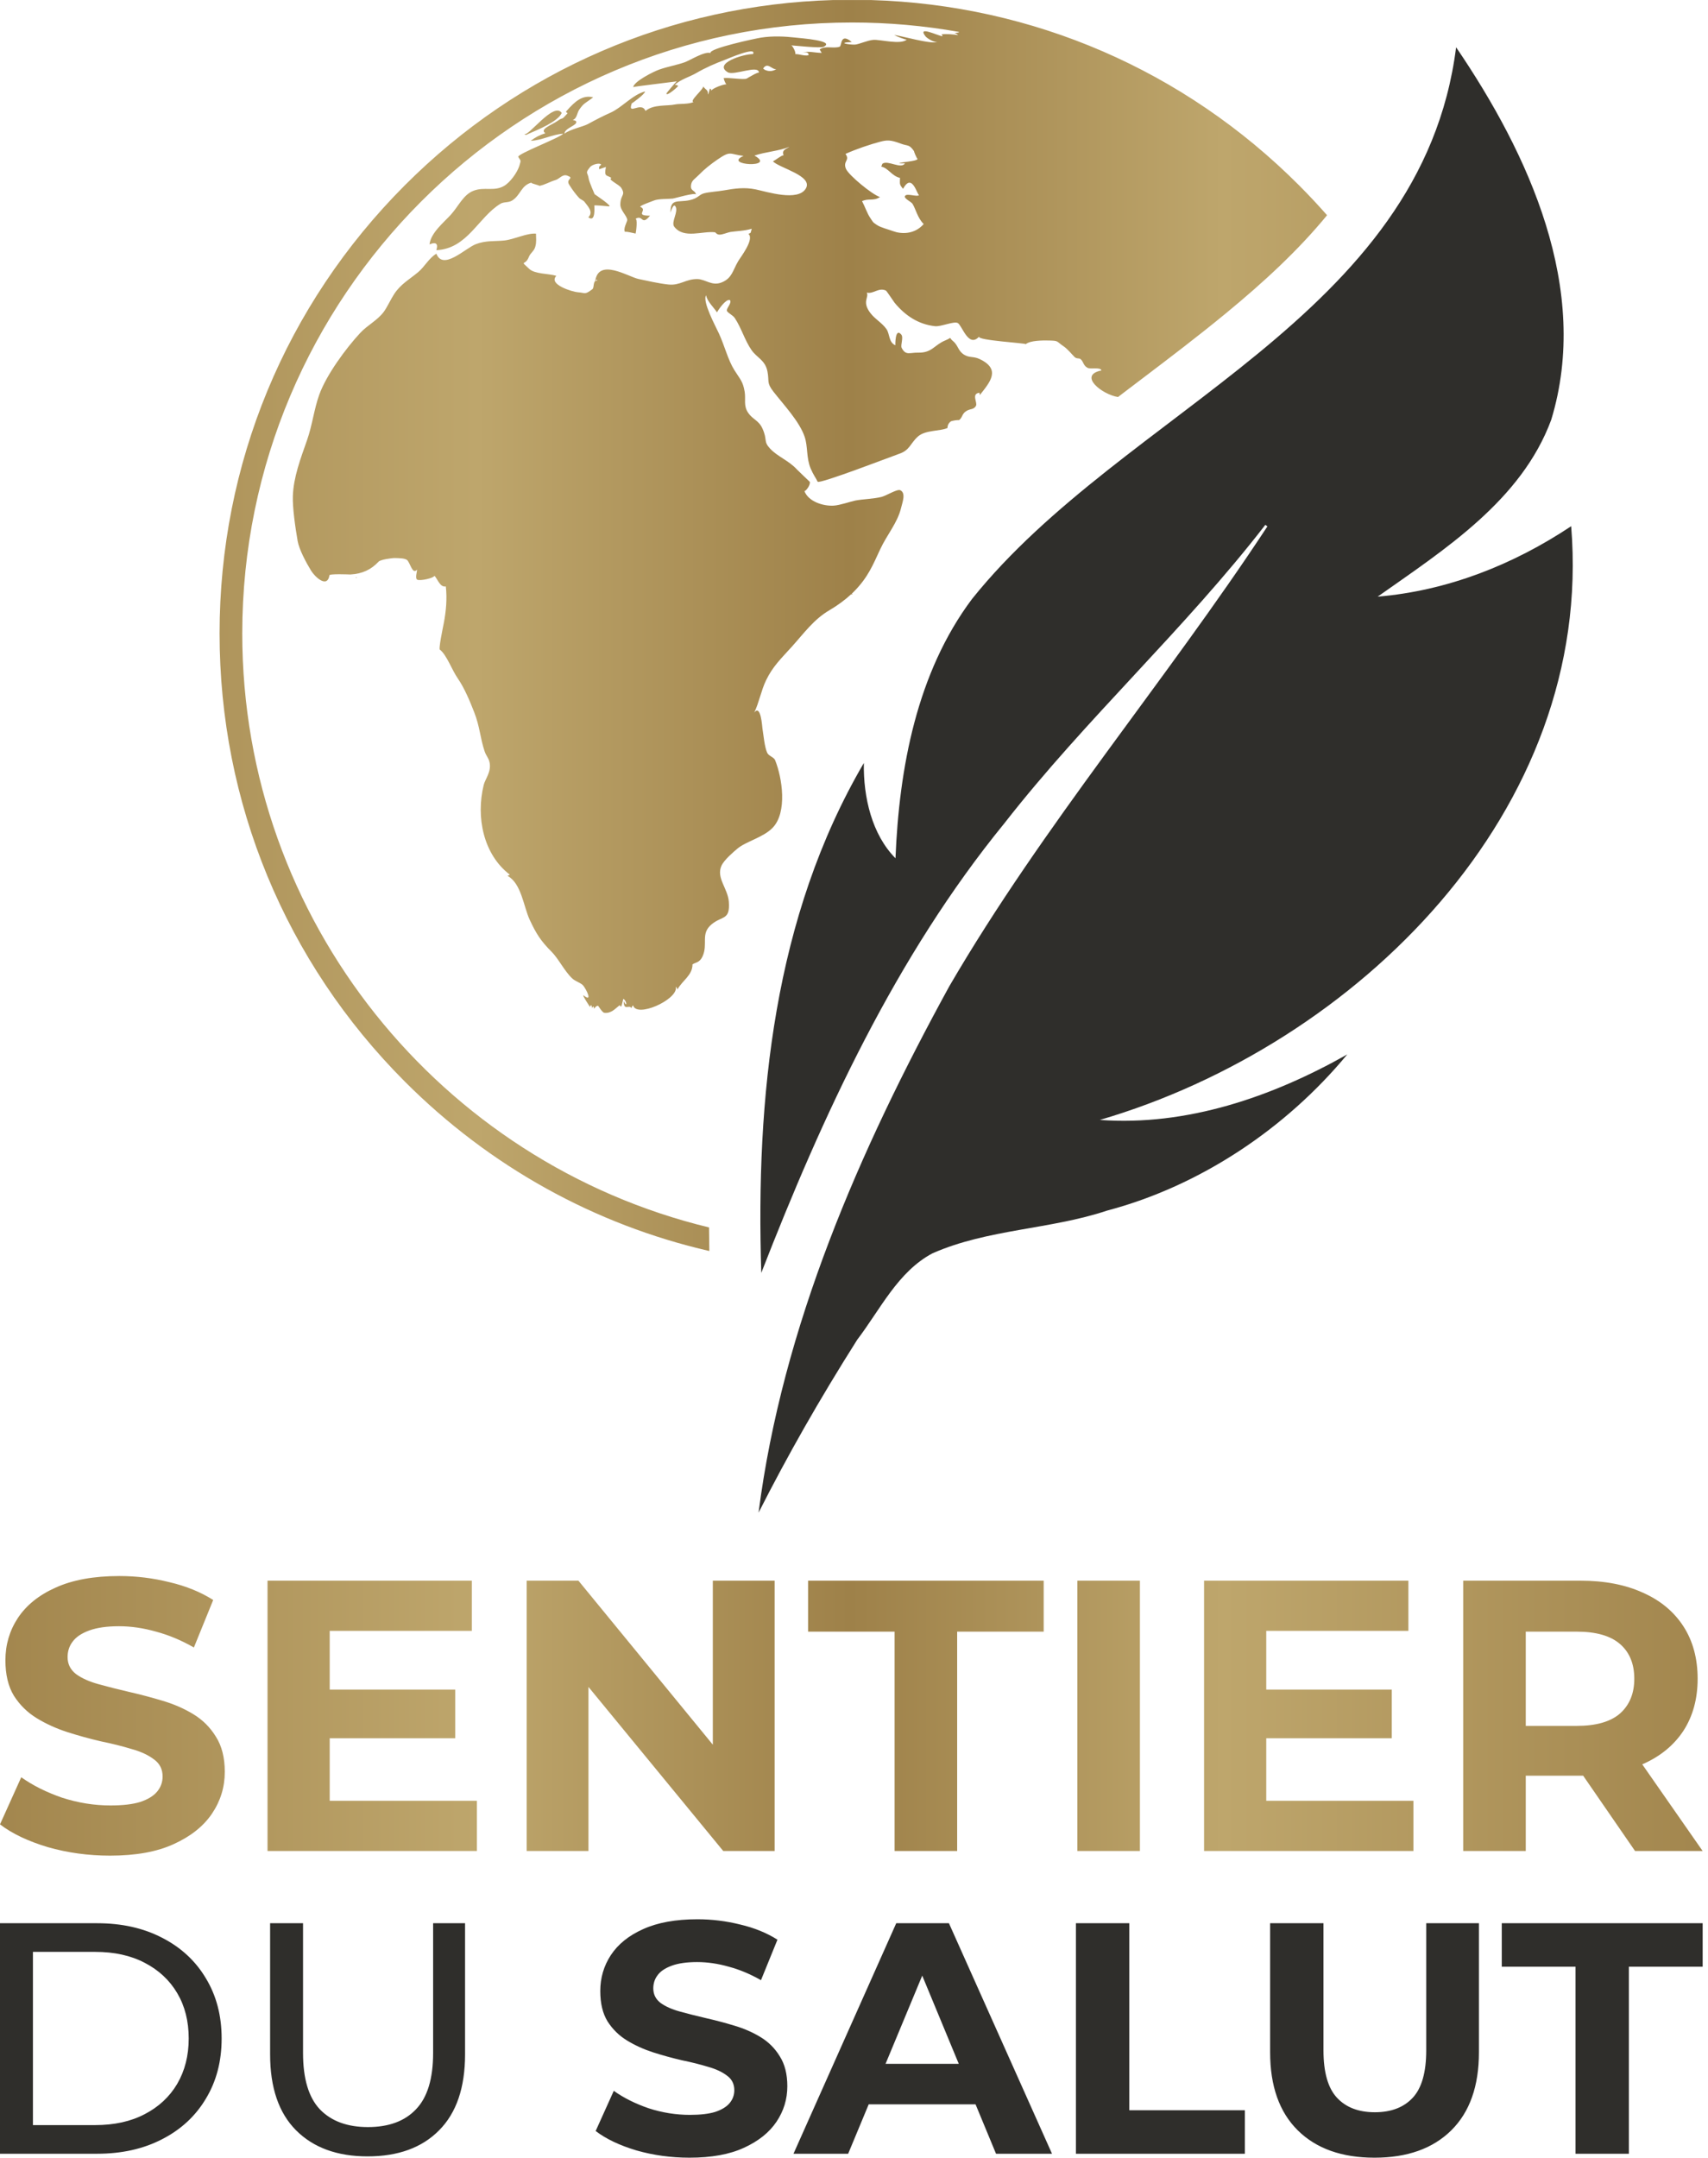 <?xml version="1.0" encoding="UTF-8" standalone="no"?>
<!DOCTYPE svg PUBLIC "-//W3C//DTD SVG 1.1//EN" "http://www.w3.org/Graphics/SVG/1.1/DTD/svg11.dtd">
<svg width="100%" height="100%" viewBox="0 0 285 360" version="1.1" xmlns="http://www.w3.org/2000/svg" xmlns:xlink="http://www.w3.org/1999/xlink" xml:space="preserve" xmlns:serif="http://www.serif.com/" style="fill-rule:evenodd;clip-rule:evenodd;stroke-linejoin:round;stroke-miterlimit:2;">
    <g transform="matrix(1,0,0,1,-1423.84,-3734.69)">
        <g transform="matrix(1,0,0,1,1415.84,3734.65)">
            <path d="M44.639,105.714C44.639,77.475 55.617,50.928 75.542,30.961C94.746,11.726 120.047,0.814 147.082,0.044C149.175,0.045 151.265,0.046 153.348,0.047C180.341,0.844 205.598,11.753 224.771,30.965C226.385,32.583 227.94,34.243 229.436,35.944C224.712,41.707 218.958,47.045 212.517,52.341C207.818,56.205 203.237,59.68 198.514,63.262C197.801,63.803 197.084,64.346 196.364,64.894C196.35,64.829 196.337,64.763 196.324,64.697C196.337,64.768 196.347,64.836 196.354,64.901C195.756,65.356 195.155,65.813 194.551,66.274C191.925,65.873 187.799,62.641 191.79,61.839C191.62,61.227 189.997,61.687 189.453,61.393C188.733,61.009 188.804,60.341 188.293,59.943C188.033,59.743 187.673,59.947 187.3,59.592C186.921,59.231 186.164,58.279 185.497,57.828C184.172,56.932 184.711,56.894 183.013,56.847C182.014,56.819 179.856,56.842 179.166,57.454C179.043,57.269 171.013,56.823 171.377,56.197C169.584,58.151 168.543,54.311 167.809,53.927C167.166,53.59 165.013,54.562 164.028,54.458C161.194,54.154 159.013,52.647 157.276,50.551C157.106,50.343 155.961,48.575 155.814,48.508C154.603,47.958 153.727,49.129 152.634,48.859C153.041,49.675 151.768,50.357 153.244,52.277C154.058,53.339 155.161,53.865 155.932,54.965C156.462,55.719 156.278,57.169 157.399,57.639C157.398,57.615 157.331,54.633 158.379,55.842C158.809,56.344 158.222,57.624 158.45,58.07C159.131,59.407 159.808,58.843 161.189,58.871C163.536,58.923 163.844,57.62 165.708,56.842C167.062,56.278 166.181,56.25 167.014,56.937C167.909,57.667 167.842,58.587 168.879,59.217C169.787,59.767 170.397,59.445 171.434,59.928C175.101,61.644 173.18,63.806 171.514,65.92C171.448,65.811 171.429,65.688 171.448,65.56C170.014,65.712 171.15,67.2 170.852,67.741C170.44,68.48 169.834,68.139 169.073,68.732C168.524,69.153 168.566,69.718 168.046,70.116C167.591,70.116 167.142,70.182 166.697,70.315C166.304,70.585 166.106,70.96 166.101,71.438C164.885,72.007 162.42,71.746 161.17,72.861C159.874,74.017 159.836,75.16 157.986,75.766C157.248,76.013 144.647,80.872 144.429,80.398C144.136,79.772 143.719,79.265 143.274,78.213C142.517,76.421 142.825,74.539 142.262,72.898C141.377,70.32 138.803,67.617 137.062,65.385C135.869,63.853 136.39,63.692 136.054,61.986C135.685,60.118 134.279,59.706 133.413,58.459C132.263,56.809 131.715,54.761 130.603,53.092C130.281,52.614 129.481,52.272 129.306,51.926C129.103,51.523 130.215,50.566 129.779,50.092C129.093,49.907 127.901,51.666 127.64,52.149C127.167,51.405 125.937,50.253 125.833,49.305C125.133,50.286 127.399,54.453 127.953,55.657C128.937,57.786 129.448,60.051 130.56,61.82C131.497,63.313 131.965,63.654 132.254,65.375C132.476,66.693 132.008,67.693 132.855,68.931C133.603,70.026 134.606,70.158 135.221,71.524C136.106,73.496 135.334,73.628 136.498,74.88C137.752,76.231 139.631,76.871 140.994,78.379C141.15,78.549 143.133,80.431 143.133,80.431C143.241,81.089 142.293,82.144 142.215,81.94C142.878,83.731 145.371,84.494 147.098,84.394C148.162,84.333 149.984,83.688 150.741,83.541C151.953,83.304 153.741,83.275 155.09,82.939C155.899,82.735 157.721,81.578 158.222,81.82C159.211,82.294 158.563,83.887 158.369,84.721C157.782,87.239 156.017,89.215 154.877,91.662C153.656,94.283 152.861,96.312 150.557,98.663C150.417,98.806 150.272,98.948 150.122,99.089C150.146,99.091 150.184,99.116 150.236,99.18C150.213,99.153 150.221,99.201 150.237,99.187C150.138,99.291 150.077,99.182 150.087,99.122C149.057,100.086 147.791,101.025 146.402,101.839C143.781,103.375 142.153,105.679 140.123,107.931C138.377,109.87 136.957,111.183 135.822,113.539C135.027,115.189 134.648,117.256 133.863,118.905C134.961,117.469 135.178,121.29 135.226,121.579C135.405,122.674 135.571,124.679 136.021,125.637C136.267,126.158 137.133,126.362 137.327,126.836C138.533,129.799 139.399,135.554 136.934,138.124C135.368,139.759 132.429,140.418 131,141.651C130.451,142.12 128.847,143.461 128.393,144.452C127.456,146.476 129.453,148.254 129.614,150.473C129.841,153.616 128.53,152.762 126.741,154.241C124.834,155.82 126.183,157.493 125.227,159.594C124.73,160.679 124.025,160.58 123.552,160.926C123.552,162.751 121.844,163.628 121.063,165.074C121.205,165.533 120.756,164.277 120.789,164.789C120.945,166.88 114.23,169.885 113.634,167.761C113.487,167.894 113.402,168.055 113.369,168.25C113.033,167.524 112.073,168.823 112.073,167.05C112.64,168.264 112.65,167.05 112.006,166.671C111.921,166.941 111.666,168.582 111.439,167.719C110.743,168.188 110.066,169.15 108.841,169.004C108.486,168.961 107.852,167.847 107.8,167.837C107.498,167.78 107.126,168.288 107.142,168.368C107.076,168.074 107.076,167.653 106.806,168.236C106.801,168.027 106.735,167.842 106.598,167.69L106.456,168.027C106.446,168.022 105.136,166.074 105.339,166.074C106.995,167.368 105.831,165.112 105.339,164.486C104.956,164.002 104.066,163.803 103.513,163.296C102.221,162.111 101.194,159.973 100.049,158.83C98.227,157.015 97.461,155.792 96.382,153.473C95.365,151.288 95,147.406 92.691,146.159C92.819,146.097 92.942,146.031 93.065,145.955C88.659,142.599 87.382,136.351 88.716,130.98C88.962,129.984 90.013,128.808 89.691,127.235C89.535,126.476 89.114,126.13 88.868,125.39C88.096,123.077 88.082,121.314 87.136,118.886C86.431,117.066 85.494,114.824 84.415,113.264C83.388,111.78 82.565,109.367 81.434,108.443C81.088,108.576 81.931,104.627 82.049,104.011C82.428,102.043 82.626,99.924 82.39,97.872C81.434,98.052 81.065,96.724 80.502,96.094C80.322,96.511 78.136,96.976 77.634,96.753C77.218,96.568 77.596,95.378 77.596,95.065C76.778,96.028 76.428,93.752 75.86,93.42C75.396,93.145 74.506,93.159 73.958,93.136C73.38,93.112 71.483,93.411 71.189,93.724C69.921,95.079 68.473,95.762 66.453,95.881C66.43,95.879 62.763,95.717 62.97,96.042C62.577,98.27 60.486,96.193 59.909,95.245C59.052,93.842 57.912,91.699 57.666,90.296C57.249,87.907 56.805,84.688 56.866,82.811C56.97,79.663 58.134,76.606 59.242,73.444C60.107,70.983 60.401,68.314 61.271,65.887C62.464,62.578 65.715,58.151 68.114,55.576C69.32,54.278 70.953,53.505 72.018,52.087C72.571,51.353 73.205,49.964 73.759,49.115C74.861,47.423 76.309,46.669 77.771,45.441C78.883,44.507 79.574,43.09 80.814,42.365C81.926,45.233 85.631,41.454 87.391,40.776C89.071,40.132 90.5,40.326 92.109,40.165C93.789,39.994 95.904,38.894 97.437,39.018C97.437,39.843 97.546,40.336 97.328,41.17C97.125,41.952 96.505,42.222 96.24,42.914C95.625,44.507 94.622,43.308 96.306,44.896C97.253,45.787 99.581,45.664 100.834,46.057C99.401,47.532 103.65,48.75 104.388,48.793C105.713,48.873 105.51,49.295 106.853,48.276C107.199,48.02 106.868,46.754 107.677,46.849C107.634,46.641 107.516,46.669 107.322,46.925C107.866,43.014 112.877,46.228 114.533,46.579C115.962,46.882 117.864,47.323 119.511,47.503C121.489,47.721 122.416,46.56 124.38,46.598C125.738,46.622 126.812,47.845 128.497,47.124C130.163,46.408 130.267,45.157 131.161,43.635C131.573,42.933 133.929,39.937 132.883,39.056C133.404,38.856 133.2,38.918 133.442,38.198C132.297,38.567 130.759,38.596 129.874,38.738C129.495,38.795 128.573,39.184 128.095,39.188C127.574,39.193 127.404,38.804 127.304,38.79C125.218,38.534 122.109,39.947 120.505,37.861C119.918,37.093 121.281,35.339 120.694,34.453C120.339,33.912 119.923,35.41 119.894,35.514C119.819,33.073 121.139,33.855 123.055,33.438C124.527,33.121 124.612,32.514 125.473,32.291C126.363,32.059 127.692,31.992 128.696,31.817C130.64,31.476 132.216,31.248 134.099,31.637C135.921,32.016 141.174,33.722 142.47,31.476C143.686,29.366 138.098,28.096 136.967,26.958C137.629,26.616 138.306,25.995 138.751,25.939C138.391,25.047 139.191,24.91 139.73,24.531C138.017,25.232 135.699,25.374 133.886,25.995C137.705,28.129 128.473,27.626 132.069,26.052C129.656,25.758 129.987,25.1 127.688,26.678C126.599,27.427 125.506,28.29 124.645,29.186C124.025,29.831 123.476,30.087 123.339,30.755C123.085,31.993 123.964,31.667 124.142,32.501C124.034,32.095 120.62,33.13 120.216,33.173C119.487,33.249 117.845,33.182 117.112,33.495C116.724,33.661 114.344,34.462 114.926,34.59C116.085,35.14 113.819,36.022 116.459,36.022C114.987,37.832 115.319,35.705 113.985,36.59C114.424,36.301 114.178,38.572 114.055,38.999L114.527,39.121C114.161,39.029 112.092,38.52 112.328,38.767C111.874,38.302 112.702,36.956 112.669,36.719C112.565,35.951 111.481,35.126 111.51,34.106C111.557,32.452 112.446,32.651 111.67,31.39C111.306,30.798 109.276,29.963 110.038,29.731C109.257,29.186 108.756,29.646 109.106,27.896C108.661,28.048 108.453,28.1 107.994,28.271C107.88,27.764 108.112,27.74 108.316,27.503C108.022,27.119 106.797,27.517 106.489,27.882C105.543,29.006 106.087,28.75 106.229,29.84C106.295,30.343 107.218,32.438 107.218,32.438C107.287,32.499 110.612,34.689 109.465,34.457C109.361,34.438 106.981,34.216 107.17,34.339C107.156,34.486 107.435,37.254 106.172,36.292C107.128,35.363 105.95,34.32 105.547,33.732C105.368,33.467 104.866,33.315 104.625,33.054C104.066,32.447 103.527,31.736 102.969,30.84C102.349,29.84 103.976,29.816 102.637,29.333C101.857,29.048 101.369,29.878 100.697,30.077C99.689,30.371 98.994,30.859 97.939,31.063C98.321,30.987 96.263,30.609 96.726,30.485C94.957,30.955 94.933,32.481 93.538,33.443C92.857,33.912 92.114,33.661 91.494,34.04C87.779,36.306 86,41.544 80.809,41.772C81.117,40.795 80.852,40.317 79.669,40.81C79.891,38.88 81.992,37.216 83.218,35.87C84.51,34.457 85.29,32.523 87.018,31.86C88.83,31.163 90.415,32.016 92.09,31.068C93.098,30.499 94.295,28.863 94.664,27.697C95.005,26.621 94.849,26.887 94.48,26.218C94.219,25.749 101.412,23.037 101.984,22.345C100.186,22.45 98.36,23.473 96.562,23.53C97.295,22.957 98.109,22.535 98.999,22.274C97.972,21.573 100.096,20.88 100.995,20.236C102.15,19.406 101.478,20.321 102.67,18.984C102.808,18.833 102.306,18.818 102.495,18.6C103.915,16.974 105.174,15.832 106.976,16.277C105.628,17.316 105.462,17.164 104.648,18.344C104.256,18.913 104.308,19.785 103.569,20.06C103.73,20.127 104.128,20.131 104.161,20.364C104.26,21.004 102.221,21.392 102.183,22.345C103.101,21.606 105.278,21.189 106.134,20.719C107.398,20.027 108.547,19.425 109.891,18.828C111.741,18.008 113.615,15.789 115.631,15.301C115.655,15.718 113.393,17.353 113.421,17.273C112.645,19.43 115.016,16.856 115.711,18.548C117.041,17.406 119.327,17.766 120.704,17.458C121.304,17.325 122.928,17.453 123.722,17.06C122.956,16.917 125.341,15.007 125.341,14.462C125.842,15.163 126.131,14.907 126.131,15.803C126.24,15.751 126.42,14.789 126.481,14.822C126.608,14.884 126.654,14.956 126.662,15.034C126.673,15.014 126.688,15.006 126.708,15.016C126.69,15.034 126.677,15.053 126.663,15.062L126.661,15.1C126.656,15.145 126.642,15.191 126.628,15.239C126.771,14.765 128.97,13.997 129.197,14.13C128.98,13.803 128.833,13.452 128.752,13.068C129.699,12.959 132.027,13.376 132.59,13.149C132.609,13.144 134.648,11.897 134.639,12.196C134.686,10.745 130.465,12.708 129.439,12.096C126.954,10.627 132.088,9.038 133.645,9.062C134.364,7.692 129.377,9.863 129.051,9.987C127.243,10.669 125.79,11.295 124.134,12.253C123.065,12.874 121.442,13.329 120.581,14.22C120.784,14.182 120.969,14.229 121.134,14.357C121.489,14.206 119.194,16.254 119.194,15.642C119.194,15.571 120.751,13.732 120.926,13.613C120.183,13.727 113.667,14.49 113.653,14.575C113.819,13.58 117.145,11.944 118.002,11.646C119.421,11.148 120.921,10.897 122.241,10.432C123.122,10.124 125.558,8.555 126.571,8.887C126.159,8.147 134.047,6.464 134.975,6.317C136.986,5.995 139.167,6.137 140.506,6.289C141.689,6.422 147.453,6.829 145.427,7.849C144.905,8.112 140.686,7.651 140.055,7.609C140.017,7.582 139.989,7.58 139.976,7.607C139.977,7.604 140.005,7.605 140.055,7.609C140.267,7.755 140.79,8.636 140.71,9.067C141.448,9.057 142.148,9.408 142.905,9.261C142.986,8.839 142.64,8.678 141.869,8.778C143,8.531 143.918,8.844 145.11,8.868C145.101,8.854 144.784,8.289 144.76,8.308C145.64,7.588 147.126,8.204 148.106,7.83C148.503,7.683 148.153,5.426 150.126,7.047C147.372,7.185 149.97,7.531 150.675,7.479C151.352,7.427 152.762,6.763 153.732,6.692C154.905,6.607 158.326,7.564 159.325,6.63C159.197,6.749 157.427,6.033 157.205,5.877C158.08,5.929 163.759,7.578 164.388,6.981C163.967,7.228 162.675,6.417 162.443,6.118C160.938,4.203 164.601,6.066 165.301,6.095C165.235,5.995 165.169,5.891 165.107,5.791C165.656,5.644 167.284,5.786 167.871,5.896C167.696,5.725 167.497,5.606 167.265,5.53C167.74,5.495 168.108,5.494 167.999,5.361C162.205,4.33 156.244,3.792 150.159,3.792C94.063,3.792 48.424,49.515 48.424,105.714C48.424,153.687 81.681,194.027 126.31,204.808C126.318,206.123 126.335,207.436 126.36,208.744C107.264,204.356 89.738,194.686 75.542,180.468C55.617,160.501 44.639,133.954 44.639,105.714ZM114.527,39.121C114.596,39.139 114.605,39.141 114.527,39.121ZM96.064,22.418C95.843,22.594 95.641,22.579 95.448,22.381C96.073,23.021 100.398,16.915 101.727,18.878C101.149,20.295 97.746,21.691 96.263,22.33L96.064,22.418ZM100.313,33.43C100.4,33.48 99.977,33.249 100.295,33.42C100.295,33.42 100.296,33.421 100.298,33.422C100.303,33.425 100.311,33.429 100.313,33.43ZM67.44,96.299C67.42,96.336 67.457,96.32 67.446,96.303C67.586,96.457 67.283,96.588 67.44,96.299ZM135.644,11.693C136.269,11.998 136.903,11.959 137.544,11.575C136.811,11.703 136.058,10.281 135.32,11.504C135.348,11.458 135.564,11.618 135.644,11.693ZM135.32,11.504C135.678,11.76 135.713,11.759 135.644,11.693C135.536,11.64 135.428,11.577 135.32,11.504ZM161.12,26.564C161.005,26.584 160.346,25.01 160.565,25.322C159.666,24.033 159.566,24.478 158.26,23.985C156.538,23.336 155.97,23.402 154.882,23.682C153.254,24.104 150.879,24.905 149.076,25.716C149.885,26.82 148.607,26.887 149.151,28.195C149.596,29.266 153.533,32.504 154.83,32.912C153.77,33.637 152.923,33.073 151.844,33.599C152.322,34.495 152.71,35.661 153.183,36.349C153.737,37.15 153.514,37.027 154.328,37.577C154.957,38.003 156.287,38.326 157.03,38.605C158.331,39.094 160.56,39.212 162.131,37.415C161.118,36.448 160.778,34.846 160.262,34.04C160.03,33.68 158.8,33.158 158.998,32.755C159.268,32.192 160.993,32.963 161.387,32.576C161.102,32.852 160.237,28.643 158.691,31.542C158.005,30.755 158.175,30.698 158.175,29.717C156.827,29.428 156.207,28.053 155.057,27.844C155.08,27.768 155.213,27.38 155.256,27.347C156.155,26.706 158.35,28.314 159.008,27.294L158,27.294C158.378,27.055 160.891,26.979 161.12,26.564ZM161.12,26.564C161.133,26.562 161.139,26.541 161.137,26.498C161.138,26.521 161.132,26.543 161.12,26.564Z" style="fill:url(#_Linear1);"/>
            <path d="M134.575,252.392C138.553,221.335 151.456,191.846 166.399,164.582C182.092,137.64 202.397,113.837 219.482,87.857L219.137,87.597C205.661,105.034 189.2,119.955 175.626,137.345C157.494,159.54 145.246,186.15 135.03,212.39C134.104,183.162 137.125,152.999 152.143,127.327C152.041,133.063 153.504,139.276 157.423,143.222C158.031,128.175 160.985,112.248 170.189,99.972C195.579,68.268 245.253,53.043 250.969,7.928C263.099,25.743 273.472,48.304 266.838,70.082C261.86,83.537 249.063,91.689 237.878,99.578C249.51,98.596 260.463,94.279 270.169,87.826C274.06,135.35 234.296,174.355 191.523,186.875C206.018,187.928 220.24,183.047 232.805,175.947C222.582,188.302 208.27,197.89 192.723,202.002C183.245,205.167 172.829,205.065 163.598,209.125C157.827,212.185 154.885,218.496 151.04,223.538C144.691,233.571 139.444,242.808 134.579,252.384L134.575,252.392Z" style="fill:rgb(25,24,21);fill-opacity:0.9;fill-rule:nonzero;"/>
            <path d="M15.991,308.195C19.3,309.14 22.758,309.612 26.367,309.612C30.664,309.612 34.209,308.968 37.001,307.679C39.837,306.391 41.964,304.694 43.382,302.589C44.799,300.484 45.508,298.165 45.508,295.631C45.508,293.268 45.014,291.314 44.026,289.767C43.081,288.221 41.835,286.975 40.288,286.03C38.741,285.085 37.023,284.334 35.132,283.775C33.285,283.217 31.416,282.723 29.525,282.293C27.678,281.864 25.981,281.434 24.434,281.005C22.887,280.575 21.641,280.017 20.696,279.329C19.751,278.599 19.278,277.654 19.278,276.494C19.278,275.506 19.558,274.647 20.116,273.917C20.675,273.144 21.598,272.521 22.887,272.049C24.176,271.576 25.83,271.34 27.85,271.34C29.869,271.34 31.931,271.641 34.037,272.242C36.142,272.8 38.247,273.681 40.353,274.884L43.575,266.959C41.469,265.627 39.042,264.639 36.292,263.995C33.542,263.307 30.75,262.964 27.914,262.964C23.661,262.964 20.116,263.608 17.28,264.897C14.488,266.142 12.382,267.839 10.965,269.987C9.59,272.092 8.902,274.433 8.902,277.01C8.902,279.415 9.375,281.391 10.32,282.938C11.308,284.484 12.576,285.73 14.123,286.675C15.669,287.62 17.366,288.393 19.214,288.994C21.104,289.595 22.973,290.111 24.821,290.54C26.711,290.927 28.43,291.357 29.977,291.829C31.523,292.259 32.769,292.839 33.714,293.569C34.66,294.256 35.132,295.201 35.132,296.404C35.132,297.349 34.832,298.186 34.23,298.917C33.629,299.647 32.683,300.227 31.394,300.656C30.148,301.043 28.494,301.236 26.432,301.236C23.725,301.236 21.04,300.807 18.376,299.947C15.755,299.045 13.478,297.907 11.545,296.533L8,304.393C10.019,305.94 12.683,307.207 15.991,308.195ZM63.017,300.463L63.017,290.025L83.963,290.025L83.963,281.907L63.017,281.907L63.017,272.114L86.734,272.114L86.734,263.737L52.641,263.737L52.641,308.839L87.572,308.839L87.572,300.463L63.017,300.463ZM95.88,263.737L95.88,308.839L106.191,308.839L106.191,281.464L128.683,308.839L137.255,308.839L137.255,263.737L126.943,263.737L126.943,291.1L104.516,263.737L95.88,263.737ZM157.274,308.839L157.274,272.242L142.838,272.242L142.838,263.737L182.15,263.737L182.15,272.242L167.714,272.242L167.714,308.839L157.274,308.839ZM187.767,263.737L187.767,308.839L198.208,308.839L198.208,263.737L187.767,263.737ZM219.289,300.463L219.289,290.025L240.235,290.025L240.235,281.907L219.289,281.907L219.289,272.114L243.006,272.114L243.006,263.737L208.913,263.737L208.913,308.839L243.844,308.839L243.844,300.463L219.289,300.463ZM252.151,308.839L252.151,263.737L271.678,263.737C275.717,263.737 279.197,264.403 282.119,265.735C285.04,267.023 287.296,268.892 288.886,271.34C290.475,273.789 291.27,276.71 291.27,280.103C291.27,283.453 290.475,286.353 288.886,288.801C287.296,291.207 285.04,293.054 282.119,294.342L282.03,294.381L292.108,308.839L280.83,308.839L272.169,296.272C272.006,296.274 271.843,296.275 271.678,296.275L262.591,296.275L262.591,308.839L252.151,308.839ZM271.098,287.964L262.591,287.964L262.591,272.242L271.098,272.242C274.321,272.242 276.727,272.93 278.316,274.304C279.906,275.679 280.701,277.612 280.701,280.103C280.701,282.551 279.906,284.484 278.316,285.902C276.727,287.276 274.321,287.964 271.098,287.964Z" style="fill:url(#_Linear2);"/>
            <path d="M114.207,358.791C117.028,359.597 119.977,360 123.055,360C126.718,360 129.74,359.451 132.122,358.352C134.54,357.253 136.353,355.806 137.562,354.012C138.771,352.217 139.375,350.239 139.375,348.078C139.375,346.064 138.954,344.397 138.111,343.079C137.306,341.76 136.243,340.698 134.924,339.893C133.605,339.087 132.14,338.446 130.528,337.97C128.953,337.494 127.359,337.072 125.747,336.706C124.172,336.34 122.725,335.974 121.406,335.607C120.087,335.241 119.025,334.765 118.219,334.179C117.413,333.556 117.01,332.751 117.01,331.762C117.01,330.919 117.248,330.187 117.724,329.564C118.201,328.905 118.988,328.374 120.087,327.971C121.186,327.568 122.597,327.367 124.319,327.367C126.04,327.367 127.799,327.623 129.594,328.136C131.389,328.612 133.184,329.363 134.979,330.388L137.727,323.631C135.932,322.495 133.862,321.653 131.517,321.104C129.173,320.518 126.791,320.225 124.374,320.225C120.747,320.225 117.724,320.774 115.306,321.873C112.925,322.935 111.13,324.382 109.921,326.213C108.749,328.008 108.163,330.004 108.163,332.201C108.163,334.252 108.566,335.937 109.372,337.255C110.214,338.574 111.295,339.636 112.614,340.442C113.933,341.248 115.38,341.907 116.955,342.42C118.567,342.932 120.161,343.372 121.736,343.738C123.348,344.068 124.813,344.434 126.132,344.837C127.451,345.203 128.513,345.698 129.319,346.32C130.125,346.906 130.528,347.712 130.528,348.738C130.528,349.543 130.272,350.258 129.759,350.88C129.246,351.503 128.44,351.997 127.341,352.364C126.279,352.693 124.868,352.858 123.11,352.858C120.802,352.858 118.512,352.492 116.241,351.759C114.006,350.99 112.064,350.02 110.416,348.847L107.393,355.55C109.115,356.868 111.387,357.949 114.207,358.791ZM140.403,359.342L157.548,320.885L166.34,320.885L183.54,359.342L174.198,359.342L170.784,351.101L152.953,351.101L149.525,359.342L140.403,359.342ZM161.886,329.626L167.984,344.344L155.764,344.344L161.886,329.626ZM187.53,320.885L187.53,359.342L215.721,359.342L215.721,352.09L196.433,352.09L196.433,320.885L187.53,320.885ZM237.356,360.001C231.897,360.001 227.63,358.481 224.552,355.442C221.475,352.402 219.936,348.062 219.936,342.421L219.936,320.885L228.838,320.885L228.838,342.092C228.838,345.754 229.589,348.391 231.092,350.003C232.594,351.614 234.7,352.42 237.411,352.42C240.122,352.42 242.228,351.614 243.73,350.003C245.232,348.391 245.983,345.754 245.983,342.092L245.983,320.885L254.776,320.885L254.776,342.421C254.776,348.062 253.237,352.402 250.16,355.442C247.082,358.481 242.815,360.001 237.356,360.001ZM270.897,359.342L270.897,328.137L258.588,328.137L258.588,320.885L292.109,320.885L292.109,328.137L279.799,328.137L279.799,359.342L270.897,359.342ZM69.336,359.782C64.28,359.782 60.305,358.335 57.411,355.442C54.517,352.548 53.07,348.318 53.07,342.751L53.07,320.885L58.565,320.885L58.565,342.531C58.565,346.816 59.499,349.948 61.368,351.926C63.273,353.903 65.947,354.892 69.39,354.892C72.871,354.892 75.545,353.903 77.413,351.926C79.318,349.948 80.271,346.816 80.271,342.531L80.271,320.885L85.601,320.885L85.601,342.751C85.601,348.318 84.154,352.548 81.26,355.442C78.403,358.335 74.428,359.782 69.336,359.782ZM8,320.885L8,359.342L24.211,359.342C28.314,359.342 31.922,358.536 35.036,356.925C38.187,355.313 40.623,353.061 42.345,350.167C44.103,347.274 44.983,343.923 44.983,340.114C44.983,336.305 44.103,332.953 42.345,330.06C40.623,327.167 38.187,324.914 35.036,323.303C31.922,321.691 28.314,320.885 24.211,320.885L8,320.885ZM23.881,354.563L13.495,354.563L13.495,325.665L23.881,325.665C27.068,325.665 29.816,326.269 32.124,327.478C34.468,328.687 36.282,330.371 37.564,332.532C38.846,334.693 39.487,337.22 39.487,340.114C39.487,342.971 38.846,345.498 37.564,347.695C36.282,349.856 34.468,351.541 32.124,352.75C29.816,353.958 27.068,354.563 23.881,354.563Z" style="fill:rgb(25,24,21);fill-opacity:0.9;"/>
        </g>
    </g>
    <defs>
        <linearGradient id="_Linear1" x1="0" y1="0" x2="1" y2="0" gradientUnits="userSpaceOnUse" gradientTransform="matrix(312.811,0,0,312.811,-6.517,286.288)"><stop offset="0" style="stop-color:rgb(158,129,73);stop-opacity:1"/><stop offset="0.3" style="stop-color:rgb(190,166,108);stop-opacity:1"/><stop offset="0.5" style="stop-color:rgb(158,129,73);stop-opacity:1"/><stop offset="0.7" style="stop-color:rgb(190,166,108);stop-opacity:1"/><stop offset="1" style="stop-color:rgb(158,129,73);stop-opacity:1"/></linearGradient>
        <linearGradient id="_Linear2" x1="0" y1="0" x2="1" y2="0" gradientUnits="userSpaceOnUse" gradientTransform="matrix(312.811,0,0,312.811,-6.517,286.288)"><stop offset="0" style="stop-color:rgb(158,129,73);stop-opacity:1"/><stop offset="0.3" style="stop-color:rgb(190,166,108);stop-opacity:1"/><stop offset="0.5" style="stop-color:rgb(158,129,73);stop-opacity:1"/><stop offset="0.7" style="stop-color:rgb(190,166,108);stop-opacity:1"/><stop offset="1" style="stop-color:rgb(158,129,73);stop-opacity:1"/></linearGradient>
    </defs>
</svg>
